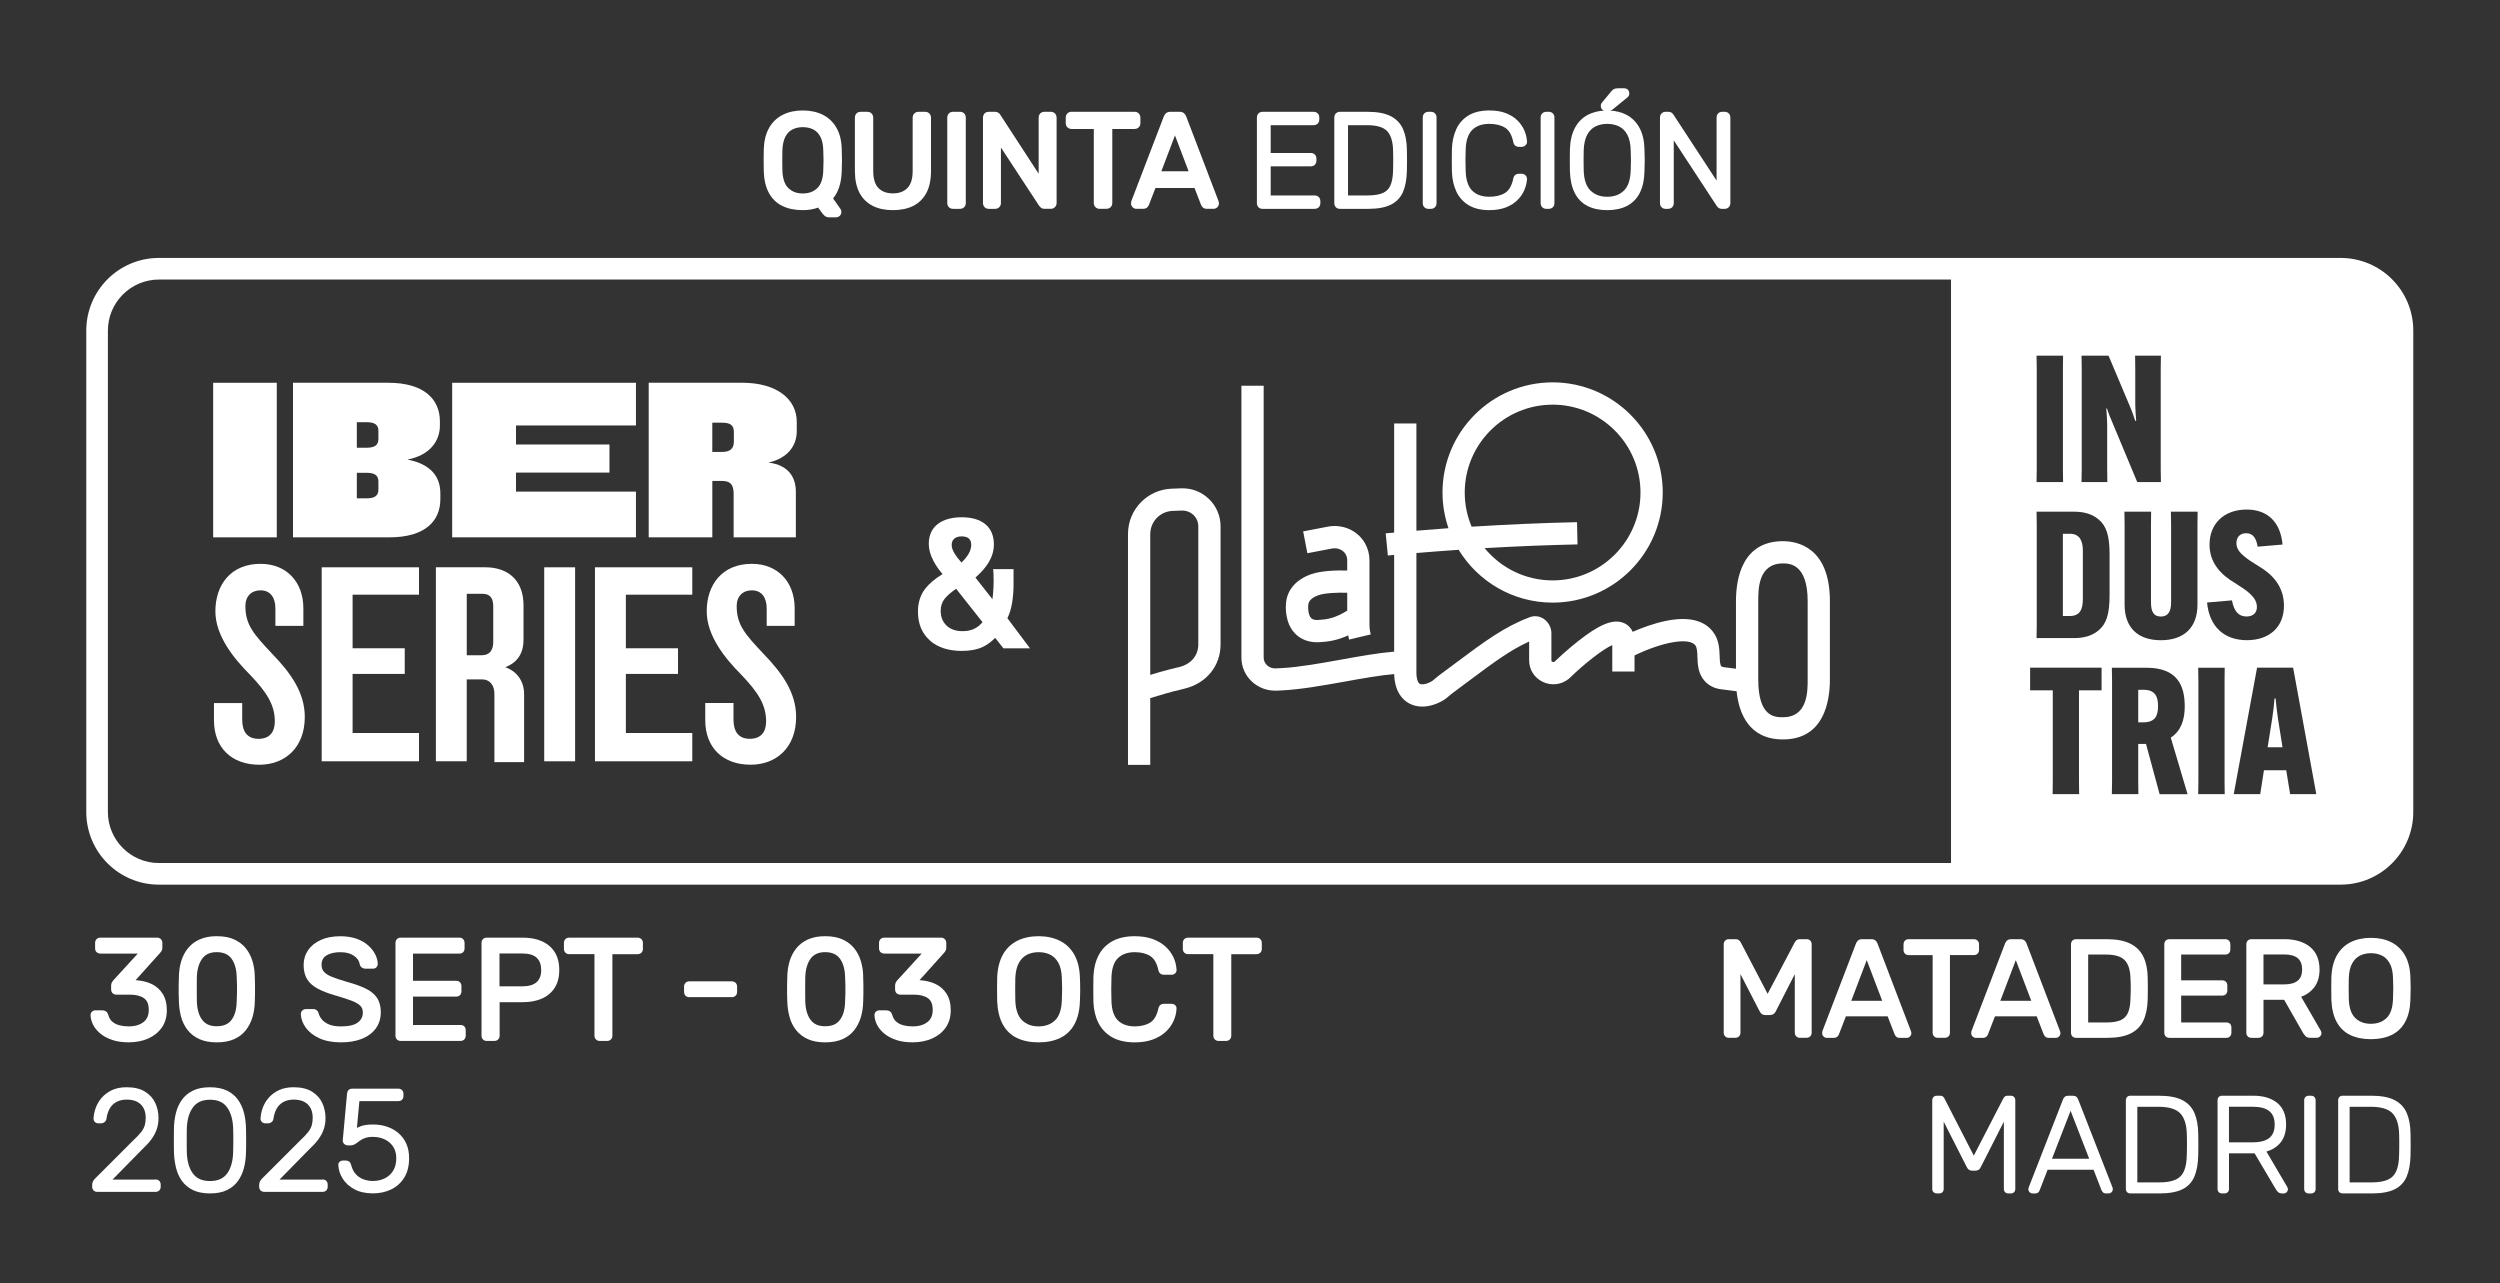 <svg xmlns="http://www.w3.org/2000/svg" width="1128" height="579" viewBox="0 0 1128 579" fill="none"><rect x="0" y="0" width="1128" height="579" fill="#333333" stroke="none"/><path d="M1026.75 315.14H1026.27C1026.11 317.37 1025.7 321.2 1025.23 324.08L1023.16 337.16H1029.87L1027.8 324.08C1027.39 321.21 1026.92 317.39 1026.76 315.14H1026.75Z" fill="white"></path><path d="M933.96 240.85H930.77V277.94H933.96C938.67 277.94 939.78 274.59 939.78 270.36V248.42C939.78 244.67 938.74 240.84 933.96 240.84V240.85Z" fill="white"></path><path d="M967.25 311.24H964.77V325.92H967.09C972.6 325.92 973.71 322.65 973.71 318.66V318.5C973.71 314.52 972.51 311.24 967.25 311.24Z" fill="white"></path><path d="M124.88 172.71H96.18V242.45H124.88V172.71Z" fill="white"></path><path d="M198.689 225.26V222.64C198.689 215.22 194.609 209.45 183.829 207.36C194.189 205.37 198.479 198.76 198.479 192.07V190.08C198.479 180.24 191.469 172.7 175.129 172.7H132.199V242.44H175.759C191.999 242.44 198.689 234.9 198.689 225.26ZM170.739 220.87C170.739 223.7 169.069 224.85 165.389 224.85H160.999V213.33H165.389C169.069 213.33 170.739 214.47 170.739 217.31V220.87ZM170.739 198.04C170.739 200.87 169.069 202.02 165.389 202.02H160.999V190.5H165.389C169.069 190.5 170.739 191.66 170.739 194.38V198.04Z" fill="white"></path><path d="M286.94 221.82H232.82V213.23H274.99V200.56H232.82V191.97H286.94V172.71H204.02V242.44H286.94V221.82Z" fill="white"></path><path d="M97.179 275.81C97.179 286.98 105.609 297.23 112.829 304.46C120.189 312.22 123.999 317.86 123.999 325.48C123.999 330.35 121.629 333.36 116.639 333.36C111.649 333.36 109.279 330.21 109.279 324.69V317.21H96.539V324.95C96.539 337.31 104.419 345.05 117.039 345.05C128.449 345.05 137.519 337.43 137.519 323.51C137.519 312.48 131.219 303.67 122.679 294.86C114.539 286.19 110.719 281.98 110.719 273.46C110.719 268.99 113.489 266.36 117.559 266.36C122.009 266.36 124.259 269.65 124.259 274.5V282.38H136.879V274.5C136.879 262.54 129.259 254.4 117.559 254.4C104.019 254.4 97.179 263.99 97.179 275.8V275.81Z" fill="white"></path><path d="M145.148 343.49H189.058V330.73H159.088V304.07H182.618V292.5H159.088V268.32H189.058V255.97H145.148V343.49Z" fill="white"></path><path d="M268.449 343.49H312.359V330.73H282.389V304.07H305.919V292.5H282.389V268.32H312.359V255.97H268.449V343.49Z" fill="white"></path><path d="M259.491 255.97H245.551V343.49H259.491V255.97Z" fill="white"></path><path d="M332.391 273.46C332.391 268.99 335.161 266.36 339.231 266.36C343.701 266.36 345.931 269.65 345.931 274.5V282.38H358.551V274.5C358.551 262.54 350.931 254.4 339.231 254.4C325.691 254.4 318.871 263.99 318.871 275.8C318.871 286.97 327.271 297.22 334.501 304.45C341.861 312.21 345.671 317.85 345.671 325.47C345.671 330.34 343.301 333.35 338.311 333.35C333.321 333.35 330.951 330.2 330.951 324.68V317.2H318.211V324.94C318.211 337.3 326.091 345.04 338.711 345.04C350.141 345.04 359.211 337.42 359.211 323.5C359.211 312.47 352.891 303.66 344.351 294.85C336.211 286.18 332.391 281.97 332.391 273.45V273.46Z" fill="white"></path><path d="M321.389 216.99H325.779C330.069 216.99 331.019 219.29 331.019 222.95V242.43H359.089V221.9C359.089 215.52 355.939 209.85 346.729 208.71C355.209 206.82 359.499 201.27 359.499 194.58V190.39C359.499 180.02 350.489 172.69 334.779 172.69H292.699V242.43H321.399V216.98L321.389 216.99ZM321.389 190.72H325.779C329.539 190.72 331.119 191.86 331.119 194.91V199.3C331.119 202.33 329.549 203.91 325.779 203.91H321.389V190.72Z" fill="white"></path><path d="M227.952 301.04C233.592 298.93 236.212 294.6 236.212 288.68V273.17C236.212 261.35 228.732 255.96 219.002 255.96H196.672V343.48H210.592V306.55H217.432C221.242 306.55 223.072 309.44 223.072 312.99V343.86H236.472V313.13C236.472 307.73 233.582 303 227.942 301.03L227.952 301.04ZM222.562 289.49C222.562 293.68 220.712 295.65 217.302 295.65H210.602V267.93H217.822C221.112 267.93 222.552 269.92 222.552 273.59V289.5L222.562 289.49Z" fill="white"></path><path d="M419.6 289.05C423.15 292.13 427.98 293.69 433.97 293.69C437.71 293.69 440.87 293.1 443.37 291.93C445.36 291 447.26 289.61 449.02 287.79L452.75 292.54H464.74L454.54 278.92C455.53 276.9 456.24 274.62 456.64 272.14C457.09 269.36 457.31 266.6 457.31 263.93V256.8H448.11L448.26 258.56L448.33 262.24C448.33 264.09 448.23 266.12 448.03 268.28C447.96 269.01 447.88 269.7 447.78 270.35L440.11 260.61C442.84 258.18 444.87 255.84 446.15 253.65C447.67 251.07 448.44 248.37 448.44 245.64C448.44 241.68 447.12 238.59 444.52 236.47C442.02 234.43 438.47 233.39 433.98 233.39C429.49 233.39 425.77 234.4 423.17 236.4C420.44 238.5 419.06 241.53 419.06 245.41C419.06 247.86 419.79 250.48 421.24 253.2C422.32 255.24 423.68 257.19 425.29 259.02C421.87 261.11 419.24 263.32 417.46 265.62C415.28 268.42 414.18 271.91 414.18 275.98C414.18 281.49 416.01 285.88 419.63 289.02L419.6 289.05ZM430.51 243.09C431.3 242.37 432.41 242.02 433.89 242.02C435.37 242.02 436.5 242.36 437.2 243.03C437.89 243.68 438.22 244.6 438.22 245.82C438.22 248.36 436.74 251.04 433.82 253.81C432.54 252.42 431.5 251.07 430.73 249.8C429.84 248.33 429.4 247.05 429.4 245.98C429.4 244.72 429.76 243.77 430.51 243.1V243.09ZM426.22 270.18C427.34 268.76 429.08 267.24 431.4 265.66L443.31 280.71C441.09 283.45 438.17 284.78 434.43 284.78C431.22 284.78 428.8 283.94 427.04 282.22C425.29 280.51 424.44 278.33 424.44 275.55C424.44 273.46 425.03 271.7 426.23 270.17L426.22 270.18Z" fill="white"></path><path d="M594.38 289.78C594.75 289.78 595.13 289.77 595.52 289.74C599.06 289.53 603.13 289.06 608.3 286.68C608.42 287.26 608.55 287.88 608.7 288.58L618.47 286.25C617.93 283.94 617.9 283.1 617.9 280.25V252.74C617.9 250.06 617.19 247.4 615.86 245.08C612.56 239.33 605.81 236.33 599.06 237.64L587.98 239.76L589.88 249.62L600.96 247.5C603.45 247.01 606 248.08 607.15 250.07C607.62 250.9 607.86 251.8 607.86 252.75V257.42C603.13 257.3 596.16 257.47 591.56 259.09C584.66 261.52 580.54 266.39 580.24 272.48C580.1 273.95 579.72 281 584.25 285.75C586.03 287.64 589.2 289.8 594.38 289.8V289.78ZM590.25 273.38L590.28 273.02C590.37 270.64 592.84 269.27 594.91 268.55C597.77 267.54 603.32 267.32 607.87 267.44V275.52C602.3 278.98 598.68 279.5 594.95 279.72C592.53 279.88 591.81 279.1 591.56 278.85C590.31 277.53 590.14 274.57 590.25 273.38Z" fill="white"></path><path d="M518.989 314.98L526.109 312.87C528.439 312.19 530.779 311.62 533.259 311.02L534.459 310.72C544.329 308.32 550.719 300.47 550.719 290.74V237.48C550.719 232.78 548.849 228.38 545.459 225.13C542.069 221.86 537.629 220.17 532.909 220.34L528.719 220.49C517.629 220.89 508.949 229.9 508.949 240.99V345.11H518.989V314.97V314.98ZM518.999 241C518.999 235.33 523.429 230.73 529.089 230.52L533.279 230.36H533.559C535.409 230.36 537.149 231.07 538.499 232.36C539.909 233.72 540.679 235.54 540.679 237.49V290.73C540.679 295.76 537.399 299.67 532.099 300.97L530.909 301.25C528.419 301.86 525.829 302.48 523.269 303.24L518.989 304.51V240.99L518.999 241Z" fill="white"></path><path d="M575.299 311.63C575.549 311.63 575.779 311.63 576.019 311.62L578.859 311.48C587.089 311.05 597.079 309.27 606.739 307.54C614.509 306.14 622.449 304.72 629.049 304.12C629.299 312.11 632.799 315.73 635.739 317.34C637.539 318.32 639.569 318.81 641.739 318.81C644.889 318.81 648.299 317.78 651.569 315.76C651.959 315.53 652.319 315.26 652.709 314.93L654.839 313.17C654.959 313.08 655.059 312.99 655.179 312.89C657.819 310.93 660.269 309.09 662.569 307.37C673.969 298.87 681.409 293.31 689.949 289.46V297.99C689.949 302.14 692.309 305.85 696.099 307.66C699.989 309.52 704.489 308.99 707.819 306.29L708.169 305.98C715.229 299.1 723.339 292.9 727.459 291.05V302.99H737.499V295.73C750.199 289.6 761.989 287.54 764.869 291.09C765.739 292.16 765.799 294.13 765.879 296.41C765.999 299.77 766.129 303.94 769.199 307.33C770.979 309.31 773.529 310.6 776.359 310.97L783.549 311.89C784.579 321.71 788.999 333.63 804.459 333.63C822.899 333.63 825.649 316.66 825.649 306.54V271.27C825.649 246.82 810.829 244.18 804.459 244.18C786.019 244.18 783.269 261.15 783.269 271.27V301.73L777.659 301.01C777.129 300.95 776.779 300.75 776.649 300.6C776.039 299.93 775.979 297.98 775.909 296.08C775.789 292.68 775.649 288.46 772.669 284.77C768.519 279.64 761.349 278.11 751.359 280.21C746.019 281.33 740.719 283.32 736.669 285.08C735.749 283.05 734.159 281.58 732.089 280.88C727.459 279.34 721.469 281.85 712.059 289.27C706.899 293.33 702.469 297.53 701.399 298.56C701.009 298.81 700.619 298.69 700.429 298.6C699.989 298.39 699.989 298.11 699.989 297.99V285.7C699.989 283.19 698.699 280.74 696.629 279.3C694.699 277.97 692.379 277.67 690.259 278.47C678.639 282.84 669.849 289.4 656.559 299.33C654.219 301.09 651.709 302.96 648.999 304.96C648.699 305.18 648.469 305.39 648.329 305.53L646.299 307.21C643.789 308.76 641.519 309.05 640.589 308.54C639.879 308.15 639.119 306.61 639.079 303.54V249.52C645.429 248.99 651.769 248.51 658.139 248.07C666.879 262.35 682.619 271.9 700.539 271.9C727.939 271.9 750.229 249.61 750.229 222.21C750.229 194.81 727.939 172.52 700.539 172.52C673.139 172.52 650.859 194.81 650.859 222.21C650.859 227.84 651.819 233.26 653.549 238.33C648.719 238.67 643.899 239.04 639.079 239.45V191.08H629.039V240.32C627.769 240.44 626.489 240.53 625.229 240.64L626.199 250.64C627.139 250.54 628.099 250.47 629.039 250.38V294.02C621.909 294.6 613.649 296.07 604.979 297.64C595.619 299.32 585.969 301.05 578.379 301.44L575.549 301.58C574.079 301.64 572.709 301.14 571.669 300.15C570.699 299.23 570.169 298 570.169 296.71V174.05H560.129V296.71C560.129 300.78 561.769 304.58 564.739 307.42C567.559 310.11 571.369 311.62 575.299 311.62V311.63ZM793.319 271.28C793.319 265.74 793.319 254.22 804.469 254.22C807.219 254.22 815.619 254.22 815.619 271.28V306.55C815.619 312.09 815.619 323.61 804.469 323.61C800.849 323.61 793.319 323.61 793.319 306.55V271.28ZM700.539 182.58C722.409 182.58 740.189 200.36 740.189 222.23C740.189 244.1 722.409 261.88 700.539 261.88C688.189 261.88 677.139 256.19 669.859 247.32C683.839 246.51 697.849 245.94 711.769 245.64L711.549 235.6C695.759 235.95 679.859 236.66 663.999 237.64C661.999 232.9 660.889 227.69 660.889 222.24C660.889 200.37 678.669 182.59 700.539 182.59V182.58Z" fill="white"></path><path d="M1056.09 116.38H71.71C53.6 116.38 38.93 131.06 38.93 149.16V366.37C38.93 384.48 53.61 399.15 71.71 399.15H1056.09C1074.2 399.15 1088.87 384.47 1088.87 366.37V149.16C1088.87 131.05 1074.19 116.38 1056.09 116.38ZM1012.02 265.41L1006.11 261.58C999.89 257.28 996.94 252 996.94 245.7C996.94 236.37 1003.4 229.91 1013.69 229.91C1023.11 229.91 1028.93 235.49 1029.89 245.7L1018.65 246.66C1018.01 242.83 1016.58 240.59 1013.46 240.59C1010.66 240.59 1009.07 242.43 1009.07 245.05C1009.07 248.17 1011.3 250.24 1015.05 252.87L1021.03 256.7C1027.33 260.93 1030.52 266.51 1030.52 273.29C1030.52 282.94 1023.97 288.85 1013.77 288.85C1003.57 288.85 996.86 282.78 995.82 271.85L1007.06 270.89C1008.02 276 1010.18 278.16 1013.61 278.16C1016.64 278.16 1018.32 276.48 1018.32 273.86C1018.32 270.99 1016.48 268.44 1012.02 265.4V265.41ZM939.17 160.47H951.38H951.37L960.79 182.81C962.07 185.77 962.79 187.91 963.43 189.91H963.84C963.68 187.84 963.43 184.72 963.43 182.49V166.29L963.36 160.47H975.01L974.92 166.29V211.69L975.01 217.51H964.32L953.47 191.5C952.19 188.63 951.31 186.31 950.67 184.31H950.35C950.51 186.38 950.76 189.5 950.76 191.73V211.68L950.83 217.5H939.18L939.27 211.68V166.28L939.18 160.46L939.17 160.47ZM918.89 160.47H930.86L930.79 166.29V211.69L930.86 217.51H918.89L918.98 211.69V166.29L918.89 160.47ZM880.3 389.4H71.71C59.01 389.4 48.68 379.07 48.68 366.37V149.16C48.68 136.46 59.01 126.13 71.71 126.13H880.3V389.4ZM948.24 311.48H938.04V352.49L938.11 358.31H926.14L926.21 352.49V311.48H915.99V301.26H948.23V311.48H948.24ZM951.84 268.76C951.84 277.06 950.41 281.53 946.81 284.48C943.94 286.87 940.26 287.91 935.8 287.91H918.89L918.98 282.09V236.69L918.89 230.87H935.8C940.26 230.87 943.94 231.91 946.81 234.3C950.4 237.24 951.84 241.7 951.84 250.01V268.76ZM974.42 358.32L968.28 335.66H964.77V352.5L964.84 358.32H952.87L952.96 352.5V307.1L952.87 301.28H968.43C982.31 301.28 985.75 309.18 985.75 318.67V318.83C985.75 324.74 984.07 329.84 979.45 332.8L987.03 358.33H974.42V358.32ZM991.5 236.68V272.83C991.5 283.2 985.36 288.87 974.98 288.87C964.6 288.87 958.62 283.2 958.62 272.83V236.68L958.53 230.86H970.59L970.52 236.68V271.72C970.52 275.86 971.64 278.18 974.98 278.18C978.32 278.18 979.6 275.86 979.6 271.72V236.68L979.51 230.86H991.57L991.5 236.68ZM1003.79 358.31H991.82L991.91 352.49V307.09L991.82 301.27H1003.79L1003.72 307.09V352.49L1003.79 358.31ZM1033.3 358.31L1031.55 347.54H1021.49L1019.81 358.31H1007.86L1018.39 301.26H1034.66L1045.11 358.31H1033.3Z" fill="white"></path><path d="M346.919 87.06C348.359 89.7 350.419 91.69 353.049 92.95C355.609 94.19 358.689 94.81 362.199 94.81C364.759 94.81 367.079 94.43 369.139 93.67L371.029 96.25C371.239 96.5 371.509 96.81 371.849 97.16C372.399 97.74 373.139 98.05 373.999 98.05H377.179C377.869 98.05 378.479 97.8 378.949 97.33C379.439 96.84 379.669 96.22 379.609 95.55C379.609 95.22 379.559 94.95 379.459 94.71C379.379 94.51 379.279 94.34 379.169 94.2L375.889 89.52C378.289 86.65 379.599 82.57 379.789 77.39C379.869 75.64 379.909 73.95 379.909 72.35C379.909 70.75 379.869 69.06 379.789 67.34C379.709 63.53 378.919 60.29 377.439 57.7C375.949 55.07 373.849 53.08 371.219 51.77C368.639 50.49 365.599 49.84 362.199 49.84C358.799 49.84 355.819 50.49 353.239 51.77C350.609 53.08 348.509 55.07 347.019 57.7C345.549 60.28 344.739 63.52 344.619 67.34C344.579 69.08 344.559 70.75 344.559 72.35C344.559 73.95 344.579 75.62 344.619 77.37C344.739 81.21 345.519 84.46 346.919 87.04V87.06ZM353.019 67.67C353.129 65.16 353.599 63.12 354.409 61.6C355.199 60.13 356.229 59.08 357.559 58.41C358.929 57.72 360.499 57.37 362.209 57.37C363.919 57.37 365.599 57.72 366.949 58.41C368.269 59.09 369.299 60.13 370.109 61.61C370.929 63.12 371.389 65.15 371.459 67.67C371.539 69.38 371.579 70.94 371.579 72.3C371.579 73.66 371.539 75.25 371.459 77C371.319 80.69 370.399 83.36 368.729 84.92C367.029 86.52 364.899 87.29 362.209 87.29C359.519 87.29 357.449 86.51 355.749 84.91C354.079 83.34 353.159 80.68 353.019 77.01C352.979 75.25 352.959 73.68 352.959 72.29C352.959 70.9 352.979 69.35 353.019 67.66V67.67Z" fill="white"></path><path d="M393.82 92.92C396.36 94.18 399.42 94.82 402.9 94.82C406.38 94.82 409.49 94.18 412.01 92.92C414.6 91.63 416.61 89.63 418.01 86.99C419.38 84.4 420.07 81.06 420.07 77.06V53.12C420.07 52.16 419.66 51.55 419.32 51.2C418.83 50.71 418.19 50.45 417.47 50.45H414.4C413.68 50.45 413.03 50.71 412.54 51.2C412.2 51.54 411.79 52.15 411.79 53.12V77.18C411.79 80.67 410.99 83.26 409.41 84.85C407.81 86.47 405.68 87.25 402.9 87.25C400.12 87.25 397.94 86.47 396.36 84.85C394.8 83.25 394 80.67 394 77.17V53.11C394 52.15 393.59 51.54 393.25 51.19C392.91 50.85 392.3 50.44 391.34 50.44H388.33C387.34 50.44 386.74 50.87 386.41 51.23C386.1 51.57 385.73 52.17 385.73 53.11V77.05C385.73 81.05 386.42 84.39 387.79 86.98C389.19 89.62 391.22 91.62 393.82 92.91V92.92Z" fill="white"></path><path d="M430.02 94.23H433.15C434.14 94.23 434.74 93.8 435.07 93.44C435.52 92.95 435.76 92.32 435.76 91.62V53.05C435.76 52.35 435.52 51.72 435.07 51.23C434.74 50.87 434.14 50.44 433.15 50.44H430.02C429.03 50.44 428.43 50.87 428.1 51.23C427.65 51.72 427.41 52.35 427.41 53.05V91.62C427.41 92.33 427.65 92.95 428.1 93.44C428.43 93.8 429.03 94.23 430.02 94.23Z" fill="white"></path><path d="M446.12 94.23H448.95C449.91 94.23 450.52 93.82 450.87 93.48C451.36 92.99 451.62 92.35 451.62 91.62V66.56L468.84 92.84C468.89 92.91 468.94 92.98 469.01 93.04C469.08 93.11 469.22 93.25 469.41 93.46C469.73 93.81 470.31 94.22 471.31 94.22H474.14C474.88 94.22 475.53 93.94 476.03 93.41C476.5 92.9 476.74 92.26 476.74 91.56V53.11C476.74 52.15 476.33 51.54 475.99 51.19C475.5 50.7 474.84 50.44 474.08 50.44H471.25C470.26 50.44 469.66 50.87 469.33 51.23C469.02 51.57 468.64 52.17 468.64 53.11V78.38L451.42 51.92C451.29 51.65 451.08 51.4 450.75 51.09C450.28 50.66 449.64 50.44 448.84 50.44H446.13C445.14 50.44 444.54 50.87 444.21 51.23C443.9 51.57 443.52 52.17 443.52 53.11V91.62C443.52 92.33 443.76 92.95 444.21 93.44C444.54 93.8 445.14 94.23 446.13 94.23H446.12Z" fill="white"></path><path d="M483.449 58.19H493.519V91.61C493.519 92.34 493.779 92.98 494.269 93.47C494.759 93.96 495.399 94.22 496.129 94.22H499.199C500.159 94.22 500.769 93.81 501.119 93.47C501.609 92.98 501.869 92.34 501.869 91.61V58.19H511.879C512.849 58.19 513.459 57.78 513.799 57.44C514.289 56.95 514.549 56.31 514.549 55.58V53.1C514.549 52.14 514.139 51.53 513.799 51.18C513.459 50.84 512.849 50.43 511.889 50.43H483.469C482.749 50.43 482.109 50.69 481.609 51.18C481.269 51.52 480.859 52.13 480.859 53.1V55.58C480.859 56.31 481.119 56.95 481.609 57.43C482.099 57.92 482.739 58.18 483.469 58.18L483.449 58.19Z" fill="white"></path><path d="M510.4 90.94C510.35 91.24 510.32 91.53 510.32 91.79C510.32 92.44 510.57 93.03 511.04 93.5C511.51 93.97 512.1 94.22 512.75 94.22H515.76C516.57 94.22 517.23 93.98 517.71 93.5C518.09 93.12 518.32 92.74 518.43 92.34L521.34 84.84H538.97L541.91 92.43C542.05 92.77 542.27 93.1 542.59 93.46C542.91 93.81 543.5 94.22 544.54 94.22H547.55C548.2 94.22 548.79 93.97 549.26 93.5C549.73 93.03 549.98 92.44 549.98 91.79C549.98 91.46 549.92 91.11 549.78 90.69L535.21 52.52C534.98 51.94 534.64 51.46 534.22 51.09C533.71 50.65 533.02 50.43 532.17 50.43H528.16C527.31 50.43 526.62 50.65 526.11 51.08C525.68 51.45 525.34 51.93 525.11 52.53L510.49 90.68C510.46 90.76 510.44 90.84 510.42 90.92L510.4 90.94ZM530.15 61.11L536.3 77.28H524L530.15 61.11Z" fill="white"></path><path d="M569.669 94.23H593.139C594.099 94.23 594.699 93.84 595.029 93.51C595.499 93.04 595.749 92.41 595.749 91.68V90.8C595.749 89.84 595.359 89.24 595.029 88.91C594.699 88.58 594.109 88.19 593.139 88.19H573.339V75.06H591.369C592.329 75.06 592.929 74.67 593.259 74.34C593.729 73.87 593.979 73.24 593.979 72.51V71.63C593.979 70.67 593.589 70.07 593.259 69.74C592.929 69.41 592.339 69.02 591.369 69.02H573.339V56.48H592.669C593.639 56.48 594.229 56.09 594.549 55.76C595.019 55.29 595.269 54.66 595.269 53.93V53.05C595.269 52.08 594.879 51.49 594.549 51.17C594.219 50.84 593.629 50.45 592.659 50.45H569.659C568.929 50.45 568.299 50.7 567.829 51.17C567.499 51.5 567.109 52.09 567.109 53.06V91.69C567.109 92.41 567.359 93.05 567.829 93.52C568.299 93.99 568.929 94.24 569.659 94.24L569.669 94.23Z" fill="white"></path><path d="M604.579 94.23H617.439C621.669 94.23 625.069 93.6 627.549 92.36C630.129 91.07 631.999 89.08 633.099 86.44C634.139 83.95 634.709 80.78 634.789 77.02C634.829 75.24 634.849 73.67 634.849 72.31C634.849 70.95 634.829 69.37 634.789 67.61C634.749 64.04 634.189 60.96 633.129 58.44C632.019 55.8 630.129 53.77 627.509 52.42C624.979 51.11 621.489 50.45 617.149 50.45H604.589C603.859 50.45 603.229 50.7 602.759 51.17C602.429 51.5 602.039 52.09 602.039 53.06V91.69C602.039 92.41 602.289 93.05 602.759 93.52C603.229 93.99 603.859 94.24 604.589 94.24L604.579 94.23ZM608.239 56.48H616.839C621.179 56.48 624.219 57.39 625.889 59.18C627.589 61 628.489 63.95 628.559 67.95C628.599 69.11 628.619 70.12 628.619 70.98V73.6C628.619 74.47 628.599 75.49 628.559 76.68C628.519 79.57 628.129 81.89 627.389 83.6C626.699 85.19 625.619 86.31 624.059 87.03C622.409 87.79 620.069 88.18 617.119 88.18H608.229V56.48H608.239Z" fill="white"></path><path d="M644.499 94.23H645.619C646.339 94.23 646.979 93.98 647.449 93.51C647.919 93.04 648.169 92.41 648.169 91.68V52.99C648.169 52.26 647.919 51.63 647.449 51.16C646.979 50.69 646.349 50.44 645.619 50.44H644.499C643.769 50.44 643.139 50.69 642.669 51.16C642.199 51.63 641.949 52.26 641.949 52.99V91.68C641.949 92.4 642.199 93.04 642.669 93.51C643.139 93.98 643.769 94.23 644.499 94.23Z" fill="white"></path><path d="M657.041 86.3C658.241 88.92 660.101 91.01 662.561 92.53C665.011 94.04 668.181 94.81 671.971 94.81C674.911 94.81 677.461 94.38 679.571 93.54C681.691 92.69 683.451 91.55 684.811 90.15C686.151 88.77 687.171 87.25 687.841 85.63C688.501 84.03 688.881 82.44 688.961 80.96C689.041 80.19 688.781 79.5 688.201 79.01C687.721 78.6 687.131 78.39 686.481 78.39H685.301C684.711 78.39 684.181 78.56 683.721 78.91C683.221 79.29 682.901 79.88 682.781 80.62C682.111 83.76 680.881 85.91 679.121 87.02C677.271 88.19 674.861 88.77 671.971 88.77C668.701 88.77 666.191 87.89 664.321 86.08C662.471 84.3 661.451 81.32 661.311 77.24C661.191 73.91 661.191 70.6 661.311 67.42C661.451 63.34 662.471 60.36 664.321 58.58C666.201 56.77 668.701 55.89 671.971 55.89C674.861 55.89 677.271 56.48 679.121 57.64C680.881 58.74 682.111 60.9 682.771 63.98C682.901 64.78 683.221 65.37 683.731 65.75C684.191 66.09 684.721 66.26 685.311 66.26H686.491C687.141 66.26 687.731 66.05 688.211 65.64C688.791 65.15 689.061 64.46 688.981 63.76C688.891 62.21 688.521 60.61 687.861 59.02C687.191 57.4 686.171 55.88 684.831 54.5C683.471 53.1 681.711 51.96 679.591 51.11C677.491 50.27 674.931 49.84 671.991 49.84C668.201 49.84 665.031 50.6 662.581 52.09C660.111 53.59 658.251 55.69 657.051 58.33C655.891 60.89 655.231 63.81 655.111 67.05C655.071 68.75 655.051 70.53 655.051 72.39C655.051 74.25 655.071 75.99 655.111 77.63C655.231 80.85 655.891 83.77 657.051 86.3H657.041Z" fill="white"></path><path d="M697.691 94.23H698.811C699.531 94.23 700.171 93.98 700.641 93.51C701.111 93.04 701.361 92.41 701.361 91.68V52.99C701.361 52.26 701.111 51.63 700.641 51.16C700.171 50.69 699.541 50.44 698.811 50.44H697.691C696.961 50.44 696.331 50.69 695.861 51.16C695.391 51.63 695.141 52.26 695.141 52.99V91.68C695.141 92.4 695.391 93.04 695.861 93.51C696.331 93.98 696.961 94.23 697.691 94.23Z" fill="white"></path><path d="M710.489 87.02C711.819 89.67 713.779 91.66 716.289 92.94C718.739 94.18 721.719 94.82 725.169 94.82C728.619 94.82 731.599 94.19 734.049 92.94C736.559 91.66 738.519 89.68 739.869 87.03C741.189 84.45 741.899 81.19 741.979 77.34C742.059 75.55 742.099 73.86 742.099 72.33C742.099 70.8 742.059 69.12 741.979 67.35C741.899 63.51 741.139 60.25 739.729 57.67C738.299 55.04 736.289 53.05 733.779 51.76C731.659 50.67 729.219 50.05 726.509 49.89C726.539 49.89 726.559 49.88 726.589 49.87C727.049 49.76 727.509 49.51 727.959 49.12L734.389 43.87C734.389 43.87 734.449 43.81 734.479 43.79C734.909 43.36 735.139 42.81 735.139 42.2C735.139 40.76 734.209 39.83 732.769 39.83H730.059C729.239 39.83 728.619 39.96 728.139 40.23C727.719 40.47 727.319 40.84 726.919 41.34L722.879 46.2C722.479 46.63 722.269 47.18 722.269 47.8C722.269 48.85 722.839 49.63 723.739 49.89C721.059 50.05 718.649 50.68 716.549 51.75C714.029 53.04 712.039 55.03 710.619 57.67C709.239 60.25 708.469 63.5 708.349 67.34C708.309 69.12 708.289 70.78 708.289 72.32C708.289 73.86 708.309 75.52 708.349 77.31C708.469 81.17 709.189 84.43 710.489 87V87.02ZM714.569 67.72C714.679 64.86 715.219 62.53 716.159 60.78C717.089 59.07 718.279 57.86 719.809 57.08C721.379 56.29 723.179 55.89 725.169 55.89C727.159 55.89 729.029 56.29 730.589 57.08C732.119 57.85 733.319 59.06 734.239 60.78C735.179 62.52 735.699 64.86 735.769 67.73C735.849 69.49 735.889 71.04 735.889 72.33C735.889 73.62 735.849 75.18 735.769 76.95C735.619 81.19 734.579 84.25 732.659 86.05C730.699 87.89 728.249 88.78 725.169 88.78C722.089 88.78 719.689 87.89 717.709 86.05C715.769 84.25 714.709 81.19 714.569 76.97C714.529 75.21 714.509 73.67 714.509 72.34C714.509 71.01 714.529 69.47 714.569 67.73V67.72Z" fill="white"></path><path d="M751.531 94.23H752.591C753.551 94.23 754.15 93.84 754.48 93.51C754.95 93.04 755.201 92.41 755.201 91.68V63.32L774.61 92.96C774.66 93.03 774.711 93.09 774.771 93.15C774.841 93.22 774.96 93.35 775.11 93.52C775.4 93.84 775.951 94.23 776.901 94.23H778.201C778.941 94.23 779.59 93.96 780.06 93.44C780.51 92.95 780.74 92.32 780.74 91.62V53.05C780.74 52.09 780.351 51.49 780.021 51.16C779.691 50.83 779.1 50.44 778.13 50.44H777.07C776.35 50.44 775.71 50.69 775.24 51.16C774.91 51.49 774.521 52.08 774.521 53.05V81.47L755.081 51.76C754.971 51.58 754.81 51.38 754.54 51.11C754.24 50.81 753.691 50.45 752.771 50.45H751.531C750.801 50.45 750.171 50.7 749.701 51.17C749.371 51.5 748.98 52.09 748.98 53.06V91.69C748.98 92.41 749.231 93.05 749.701 93.52C750.171 93.99 750.801 94.24 751.531 94.24V94.23Z" fill="white"></path><path d="M815.082 423.76H812.092C811.352 423.76 810.772 423.98 810.382 424.41C810.102 424.72 809.902 424.98 809.792 425.2L797.552 448.41L785.432 425.21C785.302 424.96 785.092 424.69 784.782 424.38C784.372 423.97 783.792 423.76 783.062 423.76H780.012C779.372 423.76 778.812 423.99 778.392 424.41C778.092 424.71 777.742 425.24 777.742 426.1V465.99C777.742 466.63 777.972 467.19 778.392 467.61C778.822 468.04 779.382 468.26 780.022 468.26H783.012C783.652 468.26 784.212 468.03 784.642 467.61C785.072 467.18 785.292 466.62 785.292 465.98V439.52L793.902 456.23C794.162 456.75 794.492 457.17 794.872 457.48C795.312 457.83 795.902 458 796.632 458H798.522C799.192 458 799.762 457.84 800.242 457.51C800.712 457.19 801.062 456.74 801.262 456.24L809.812 439.54V465.98C809.812 466.62 810.042 467.18 810.462 467.6C810.892 468.03 811.452 468.25 812.092 468.25H815.082C815.762 468.25 816.342 468.02 816.772 467.6C817.202 467.17 817.422 466.61 817.422 465.97V426.08C817.422 425.4 817.192 424.82 816.772 424.39C816.342 423.96 815.762 423.74 815.082 423.74V423.76Z" fill="white"></path><path d="M847.114 425.651C846.894 425.111 846.594 424.671 846.204 424.341C845.754 423.961 845.134 423.761 844.354 423.761H840.204C839.424 423.761 838.794 423.951 838.354 424.341C837.964 424.681 837.654 425.121 837.434 425.671L822.284 465.201C822.264 465.251 822.244 465.311 822.234 465.371C822.184 465.661 822.164 465.931 822.164 466.191C822.164 466.751 822.374 467.261 822.784 467.661C823.194 468.071 823.704 468.281 824.254 468.281H827.374C828.104 468.281 828.674 468.071 829.094 467.661C829.434 467.321 829.654 466.981 829.744 466.631L832.864 458.571H851.704L854.854 466.701C854.974 467.011 855.184 467.311 855.474 467.641C855.864 468.071 856.444 468.291 857.184 468.291H860.304C860.864 468.291 861.374 468.081 861.774 467.671C862.184 467.261 862.394 466.751 862.394 466.201C862.394 465.901 862.334 465.591 862.214 465.221L847.114 425.681V425.651ZM849.254 451.561H835.294L842.274 433.201L849.254 451.561Z" fill="white"></path><path d="M892.281 430.291C892.711 429.861 892.931 429.301 892.931 428.671V426.101C892.931 425.421 892.701 424.841 892.281 424.411C891.851 423.981 891.271 423.761 890.591 423.761H861.141C860.501 423.761 859.941 423.991 859.521 424.411C859.221 424.711 858.871 425.241 858.871 426.101V428.671C858.871 429.311 859.101 429.871 859.521 430.291C859.951 430.721 860.511 430.941 861.151 430.941H872.011V465.991C872.011 466.631 872.241 467.191 872.661 467.611C873.091 468.041 873.651 468.261 874.291 468.261H877.471C878.151 468.261 878.731 468.031 879.161 467.611C879.591 467.181 879.811 466.621 879.811 465.981V430.931H890.611C891.291 430.931 891.871 430.701 892.301 430.281L892.281 430.291Z" fill="white"></path><path d="M914.372 425.651C914.152 425.111 913.852 424.671 913.462 424.341C913.012 423.961 912.392 423.761 911.612 423.761H907.462C906.682 423.761 906.052 423.951 905.612 424.341C905.222 424.681 904.912 425.121 904.692 425.671L889.542 465.201C889.522 465.251 889.502 465.311 889.492 465.371C889.442 465.661 889.422 465.931 889.422 466.191C889.422 466.751 889.632 467.261 890.042 467.661C890.452 468.071 890.962 468.281 891.512 468.281H894.632C895.362 468.281 895.932 468.071 896.352 467.661C896.692 467.321 896.912 466.981 897.002 466.631L900.122 458.571H918.962L922.112 466.701C922.232 467.011 922.442 467.311 922.732 467.641C923.122 468.071 923.702 468.291 924.442 468.291H927.562C928.122 468.291 928.632 468.081 929.032 467.671C929.442 467.261 929.652 466.751 929.652 466.201C929.652 465.901 929.592 465.591 929.472 465.221L914.372 425.681V425.651ZM916.512 451.561H902.552L909.532 433.201L916.512 451.561Z" fill="white"></path><path d="M967.134 431.741C965.874 429.111 963.844 427.091 961.114 425.741C958.434 424.421 954.894 423.761 950.584 423.761H936.714C935.844 423.761 935.324 424.131 935.034 424.441C934.634 424.871 934.434 425.431 934.434 426.101V465.991C934.434 466.611 934.644 467.171 935.034 467.591C935.324 467.901 935.844 468.271 936.714 468.271H950.884C955.114 468.271 958.584 467.631 961.184 466.381C963.864 465.101 965.854 463.111 967.094 460.471C968.304 457.911 968.954 454.661 969.044 450.801C969.084 449.001 969.104 447.411 969.104 446.021C969.104 444.631 969.084 443.011 969.044 441.181C969.004 437.491 968.354 434.311 967.124 431.741H967.134ZM961.384 444.581V447.331C961.384 448.221 961.344 449.281 961.264 450.521C961.224 453.201 960.854 455.371 960.144 456.961C959.474 458.481 958.424 459.561 956.944 460.251C955.404 460.971 953.264 461.331 950.594 461.331H942.184V430.701H950.294C954.264 430.701 957.084 431.561 958.704 433.271C960.334 434.991 961.194 437.751 961.274 441.501C961.354 442.661 961.394 443.701 961.394 444.591L961.384 444.581Z" fill="white"></path><path d="M1004.53 461.331H984.141V449.211H1002.69C1003.56 449.211 1004.09 448.841 1004.37 448.531C1004.76 448.111 1004.97 447.551 1004.97 446.931V444.671C1004.97 444.001 1004.77 443.441 1004.37 443.011C1004.08 442.701 1003.56 442.331 1002.69 442.331H984.141V430.701H1004.04C1004.73 430.701 1005.28 430.491 1005.7 430.081C1006.11 429.671 1006.32 429.111 1006.32 428.421V426.101C1006.32 425.431 1006.12 424.871 1005.72 424.441C1005.43 424.131 1004.91 423.761 1004.04 423.761H978.811C977.941 423.761 977.421 424.131 977.131 424.441C976.731 424.871 976.531 425.431 976.531 426.101V465.991C976.531 466.611 976.741 467.171 977.131 467.591C977.421 467.901 977.941 468.271 978.811 468.271H1004.53C1005.4 468.271 1005.93 467.901 1006.21 467.591C1006.6 467.171 1006.81 466.611 1006.81 465.991V463.611C1006.81 462.921 1006.6 462.371 1006.19 461.951C1005.78 461.541 1005.22 461.331 1004.53 461.331Z" fill="white"></path><path d="M1038.27 449.751C1040.64 448.891 1042.58 447.521 1044.04 445.671C1045.73 443.551 1046.58 440.781 1046.58 437.461C1046.58 432.971 1045.11 429.511 1042.22 427.191C1039.38 424.911 1035.52 423.761 1030.74 423.761H1015.83C1014.96 423.761 1014.44 424.131 1014.15 424.441C1013.75 424.871 1013.55 425.431 1013.55 426.101V465.991C1013.55 466.611 1013.76 467.171 1014.15 467.591C1014.44 467.901 1014.96 468.271 1015.83 468.271H1018.95C1019.63 468.271 1020.21 468.041 1020.64 467.621C1021.07 467.191 1021.29 466.631 1021.29 465.991V451.101H1030.6L1039.24 466.231C1039.51 466.631 1039.82 467.031 1040.17 467.421C1040.67 467.981 1041.4 468.261 1042.35 468.261H1045.28C1045.82 468.261 1046.33 468.051 1046.76 467.661C1047.2 467.251 1047.44 466.731 1047.44 466.161C1047.44 465.821 1047.35 465.471 1047.14 465.051L1038.27 449.731V449.751ZM1038.72 437.401C1038.72 439.681 1038.08 441.331 1036.77 442.451C1035.43 443.591 1033.32 444.171 1030.49 444.171H1021.28V430.641H1030.49C1033.35 430.641 1035.47 431.221 1036.79 432.381C1038.09 433.521 1038.72 435.161 1038.72 437.411V437.401Z" fill="white"></path><path d="M1085.14 431.07C1083.63 428.42 1081.53 426.42 1078.87 425.1C1076.25 423.8 1073.19 423.15 1069.78 423.15C1066.37 423.15 1063.24 423.81 1060.62 425.1C1057.97 426.42 1055.87 428.43 1054.38 431.08C1052.91 433.69 1052.08 436.98 1051.92 440.87C1051.88 442.65 1051.86 444.39 1051.86 446.05C1051.86 447.71 1051.88 449.45 1051.92 451.25C1052.09 455.15 1052.88 458.45 1054.28 461.06C1055.71 463.72 1057.77 465.72 1060.41 466.99C1063 468.24 1066.15 468.88 1069.77 468.88C1073.39 468.88 1076.48 468.24 1079.07 466.99C1081.71 465.71 1083.78 463.72 1085.23 461.06C1086.65 458.45 1087.44 455.14 1087.57 451.24C1087.65 449.44 1087.69 447.69 1087.69 446.04C1087.69 444.39 1087.65 442.64 1087.57 440.85C1087.44 436.98 1086.62 433.69 1085.13 431.07H1085.14ZM1069.78 461.94C1066.89 461.94 1064.59 461.1 1062.74 459.37C1060.93 457.67 1059.93 454.81 1059.78 450.88C1059.74 449.06 1059.72 447.42 1059.72 445.98C1059.72 444.54 1059.74 442.93 1059.78 441.16C1059.9 438.5 1060.4 436.32 1061.29 434.7C1062.16 433.11 1063.32 431.94 1064.74 431.21C1066.2 430.46 1067.89 430.08 1069.78 430.08C1071.67 430.08 1073.36 430.46 1074.82 431.21C1076.24 431.94 1077.4 433.11 1078.27 434.7C1079.16 436.32 1079.64 438.49 1079.72 441.16C1079.8 442.94 1079.84 444.56 1079.84 445.98C1079.84 447.4 1079.8 449.04 1079.72 450.86C1079.57 454.8 1078.58 457.66 1076.78 459.36C1074.96 461.09 1072.66 461.93 1069.77 461.93L1069.78 461.94Z" fill="white"></path><path d="M907.252 494.401H905.782C905.182 494.401 904.722 494.581 904.412 494.921C904.202 495.161 904.052 495.341 903.922 495.551L890.572 521.421L877.302 495.581C877.222 495.371 877.062 495.161 876.802 494.891C876.472 494.561 876.012 494.391 875.422 494.391H873.892C873.312 494.391 872.822 494.571 872.442 494.931C872.042 495.301 871.832 495.811 871.832 496.451V536.471C871.832 537.061 872.042 537.561 872.442 537.931C872.832 538.291 873.322 538.471 873.892 538.471H874.992C875.582 538.471 876.062 538.281 876.432 537.911C876.802 537.541 876.992 537.051 876.992 536.471V506.091L887.422 526.621C887.672 527.121 887.992 527.511 888.362 527.781C888.762 528.061 889.272 528.211 889.902 528.211H891.242C891.862 528.211 892.382 528.071 892.792 527.791C893.212 527.511 893.522 527.101 893.712 526.621L904.142 506.091V536.471C904.142 537.061 904.332 537.541 904.702 537.911C905.072 538.281 905.552 538.471 906.142 538.471H907.242C907.872 538.471 908.372 538.281 908.742 537.911C909.112 537.541 909.302 537.061 909.302 536.471V496.451C909.302 495.821 909.112 495.321 908.742 494.951C908.372 494.581 907.872 494.391 907.242 494.391L907.252 494.401Z" fill="white"></path><path d="M937.673 496.03C937.463 495.52 937.183 495.11 936.823 494.84C936.443 494.55 935.923 494.4 935.293 494.4H933.213C932.583 494.4 932.063 494.55 931.683 494.84C931.323 495.12 931.043 495.52 930.833 496.04L915.363 535.72C915.263 536.03 915.203 536.33 915.203 536.6C915.203 537.1 915.393 537.55 915.763 537.92C916.133 538.29 916.583 538.48 917.083 538.48H918.303C918.883 538.48 919.363 538.3 919.713 537.95C920.023 537.64 920.213 537.35 920.253 537.14L923.883 527.78H944.613L948.263 537.19C948.373 537.41 948.543 537.65 948.793 537.92C949.123 538.28 949.593 538.47 950.193 538.47H951.413C951.913 538.47 952.363 538.28 952.733 537.91C953.093 537.54 953.293 537.09 953.293 536.59C953.293 536.32 953.243 536.02 953.123 535.68L937.663 496.03H937.673ZM942.643 522.81H925.863L934.253 501.2L942.643 522.81Z" fill="white"></path><path d="M990.171 502.281C989.081 499.681 987.221 497.691 984.641 496.361C982.111 495.051 978.601 494.391 974.201 494.391H961.191C960.601 494.391 960.121 494.581 959.751 494.951C959.381 495.321 959.191 495.831 959.191 496.451V536.471C959.191 537.061 959.381 537.541 959.751 537.911C960.121 538.281 960.601 538.471 961.191 538.471H974.511C978.791 538.471 982.221 537.841 984.701 536.601C987.241 535.331 989.071 533.381 990.141 530.801C991.181 528.291 991.761 525.091 991.841 521.281C991.881 519.441 991.901 517.821 991.901 516.411C991.901 515.001 991.881 513.381 991.841 511.551C991.801 507.941 991.241 504.821 990.171 502.291V502.281ZM986.751 515.031V517.751C986.751 518.661 986.731 519.721 986.691 520.951C986.651 524.031 986.231 526.521 985.431 528.371C984.651 530.171 983.421 531.441 981.661 532.251C979.861 533.081 977.351 533.501 974.211 533.501H964.361V499.381H973.911C978.591 499.381 981.901 500.391 983.761 502.381C985.631 504.391 986.621 507.581 986.701 511.881C986.741 513.091 986.761 514.151 986.761 515.041L986.751 515.031Z" fill="white"></path><path d="M1022.61 519.591C1025.23 518.821 1027.34 517.491 1028.89 515.631C1030.61 513.561 1031.49 510.791 1031.49 507.391C1031.49 503.051 1030.12 499.751 1027.43 497.591C1024.78 495.471 1021.2 494.391 1016.79 494.391H1002.56C1001.97 494.391 1001.49 494.581 1001.12 494.951C1000.75 495.321 1000.56 495.831 1000.56 496.451V536.471C1000.56 537.061 1000.75 537.541 1001.12 537.911C1001.49 538.281 1001.97 538.471 1002.56 538.471H1003.66C1004.29 538.471 1004.79 538.281 1005.16 537.911C1005.53 537.541 1005.72 537.051 1005.72 536.471V520.391H1017.28L1026.81 536.511C1027.08 536.961 1027.4 537.381 1027.75 537.751C1028.2 538.231 1028.86 538.481 1029.69 538.481H1030.42C1030.92 538.481 1031.37 538.291 1031.74 537.921C1032.11 537.551 1032.3 537.101 1032.3 536.601C1032.3 536.301 1032.22 535.971 1032.03 535.601L1022.63 519.601L1022.61 519.591ZM1026.33 507.391C1026.33 510.101 1025.56 512.071 1023.97 513.391C1022.37 514.731 1019.85 515.411 1016.48 515.411H1005.71V499.371H1016.48C1019.85 499.371 1022.37 500.051 1023.97 501.391C1025.56 502.721 1026.33 504.681 1026.33 507.391Z" fill="white"></path><path d="M1042.81 494.4H1041.65C1041.06 494.4 1040.58 494.59 1040.21 494.96C1039.84 495.33 1039.65 495.81 1039.65 496.4V536.48C1039.65 537.07 1039.84 537.55 1040.21 537.92C1040.58 538.29 1041.06 538.48 1041.65 538.48H1042.81C1043.4 538.48 1043.88 538.29 1044.25 537.92C1044.62 537.55 1044.81 537.06 1044.81 536.48V496.4C1044.81 495.82 1044.62 495.33 1044.25 494.96C1043.88 494.59 1043.4 494.4 1042.81 494.4Z" fill="white"></path><path d="M1085.96 502.281C1084.87 499.681 1083.01 497.691 1080.43 496.361C1077.9 495.051 1074.39 494.391 1069.99 494.391H1056.98C1056.39 494.391 1055.91 494.581 1055.54 494.951C1055.17 495.321 1054.98 495.831 1054.98 496.451V536.471C1054.98 537.061 1055.17 537.541 1055.54 537.911C1055.91 538.281 1056.39 538.471 1056.98 538.471H1070.3C1074.58 538.471 1078.01 537.841 1080.49 536.601C1083.03 535.331 1084.86 533.381 1085.93 530.801C1086.97 528.291 1087.55 525.091 1087.63 521.281C1087.67 519.441 1087.69 517.821 1087.69 516.411C1087.69 515.001 1087.67 513.381 1087.63 511.551C1087.59 507.941 1087.03 504.821 1085.96 502.291V502.281ZM1082.54 515.031V517.751C1082.54 518.661 1082.52 519.721 1082.48 520.951C1082.44 524.031 1082.02 526.521 1081.22 528.371C1080.44 530.171 1079.21 531.441 1077.45 532.251C1075.65 533.081 1073.14 533.501 1070 533.501H1060.15V499.381H1069.7C1074.38 499.381 1077.69 500.391 1079.55 502.381C1081.42 504.391 1082.41 507.581 1082.49 511.881C1082.53 513.091 1082.55 514.151 1082.55 515.041L1082.54 515.031Z" fill="white"></path><path d="M68.092 443.831C66.092 442.941 63.762 442.411 61.182 442.251L72.362 429.801C72.552 429.561 72.732 429.311 72.892 429.051C73.132 428.671 73.252 428.241 73.252 427.781V425.471C73.252 424.771 73.022 424.171 72.572 423.731C72.132 423.291 71.532 423.061 70.832 423.061H45.262C44.602 423.061 44.022 423.291 43.582 423.731C43.132 424.181 42.912 424.761 42.912 425.471V427.901C42.912 428.801 43.292 429.341 43.612 429.631C44.052 430.031 44.622 430.251 45.262 430.251H62.172L51.042 442.411C50.842 442.671 50.652 442.961 50.472 443.281C50.252 443.691 50.142 444.161 50.142 444.691V446.421C50.142 447.321 50.522 447.861 50.842 448.161C51.282 448.561 51.852 448.781 52.492 448.781H58.582C61.332 448.781 63.482 449.331 64.992 450.411C66.432 451.441 67.122 453.161 67.122 455.661C67.122 458.161 66.332 459.931 64.712 461.181C63.042 462.461 60.802 463.111 58.072 463.111C56.732 463.111 55.392 462.961 54.072 462.651C52.822 462.361 51.712 461.831 50.772 461.061C49.862 460.321 49.232 459.291 48.842 457.891C48.602 457.121 48.232 456.581 47.722 456.271C47.262 455.991 46.752 455.861 46.212 455.861H43.072C42.472 455.861 41.932 456.061 41.522 456.441C41.082 456.841 40.852 457.391 40.852 458.041C40.902 459.531 41.312 461.031 42.072 462.491C42.832 463.941 43.952 465.271 45.402 466.451C46.842 467.621 48.642 468.571 50.742 469.261C52.832 469.951 55.292 470.301 58.062 470.301C61.332 470.301 64.282 469.721 66.842 468.591C69.432 467.441 71.512 465.781 73.002 463.651C74.512 461.501 75.272 458.871 75.272 455.841C75.272 452.811 74.632 450.351 73.372 448.351C72.112 446.351 70.322 444.831 68.052 443.821L68.092 443.831Z" fill="white"></path><path d="M114.97 440.64C114.93 438.22 114.58 435.9 113.94 433.74C113.29 431.55 112.28 429.58 110.93 427.9C109.57 426.2 107.79 424.84 105.64 423.87C103.5 422.9 100.87 422.41 97.811 422.41C94.751 422.41 92.18 422.9 90.05 423.87C87.9 424.84 86.121 426.2 84.76 427.9C83.41 429.58 82.4 431.55 81.751 433.74C81.111 435.9 80.76 438.22 80.721 440.62C80.68 441.82 80.641 443.09 80.621 444.42C80.6 445.75 80.6 447.07 80.621 448.36C80.641 449.65 80.671 450.87 80.721 452.03C80.811 454.44 81.15 456.75 81.74 458.9C82.341 461.1 83.341 463.08 84.68 464.78C86.04 466.51 87.82 467.88 89.971 468.85C92.1 469.82 94.74 470.31 97.8 470.31C100.86 470.31 103.56 469.82 105.69 468.85C107.84 467.88 109.61 466.51 110.96 464.78C112.28 463.08 113.28 461.1 113.93 458.92C114.57 456.76 114.91 454.44 114.96 452.04C115 450.88 115.03 449.66 115.06 448.37C115.08 447.08 115.08 445.76 115.06 444.43C115.04 443.1 115.01 441.83 114.96 440.65L114.97 440.64ZM106.93 444.54V448.06C106.93 449.21 106.89 450.4 106.8 451.67C106.76 455.27 105.99 458.11 104.5 460.13C103.06 462.09 100.87 463.04 97.811 463.04C94.751 463.04 92.671 462.09 91.21 460.13C89.71 458.11 88.9 455.26 88.82 451.68C88.82 450.44 88.811 449.22 88.79 448.04C88.77 446.88 88.77 445.71 88.79 444.55C88.811 443.37 88.82 442.2 88.82 441.06C88.9 437.54 89.701 434.7 91.191 432.61C92.63 430.59 94.8 429.61 97.811 429.61C100.82 429.61 103.06 430.59 104.5 432.61C105.99 434.69 106.76 437.53 106.81 441.1C106.89 442.23 106.94 443.38 106.94 444.53L106.93 444.54Z" fill="white"></path><path d="M144.163 468.5C146.783 469.7 150.053 470.31 153.883 470.31C157.433 470.31 160.573 469.78 163.213 468.74C165.893 467.68 168.023 466.12 169.523 464.09C171.043 462.04 171.813 459.55 171.813 456.68C171.813 454.08 171.233 451.9 170.093 450.2C168.963 448.52 167.213 447.1 164.903 445.99C162.683 444.93 159.813 443.9 156.373 442.96C153.603 442.16 151.323 441.4 149.613 440.69C148.003 440.02 146.823 439.25 146.103 438.4C145.423 437.6 145.093 436.6 145.093 435.35C145.093 433.4 145.803 432 147.273 431.1C148.853 430.12 150.973 429.63 153.573 429.63C156.173 429.63 158.183 430.18 159.733 431.27C161.253 432.33 162.093 433.58 162.313 435.1C162.313 435.16 162.333 435.22 162.353 435.27C162.603 435.95 162.983 436.43 163.503 436.71C163.953 436.95 164.403 437.07 164.843 437.07H168.243C169.183 437.07 169.693 436.66 169.963 436.31C170.293 435.88 170.463 435.41 170.463 434.88C170.413 433.48 170.013 432.03 169.283 430.57C168.553 429.13 167.473 427.77 166.073 426.53C164.673 425.28 162.903 424.28 160.813 423.54C158.743 422.81 156.303 422.43 153.563 422.43C150.163 422.43 147.193 422.99 144.743 424.11C142.253 425.24 140.323 426.8 139.003 428.74C137.673 430.69 136.993 432.94 136.993 435.42C136.993 437.9 137.543 440.2 138.633 441.91C139.713 443.62 141.373 445.06 143.553 446.19C145.643 447.28 148.313 448.29 151.473 449.2C154.433 450.05 156.863 450.84 158.703 451.55C160.463 452.23 161.773 452.99 162.593 453.82C163.343 454.57 163.713 455.56 163.713 456.82C163.713 458.72 162.983 460.2 161.463 461.34C159.893 462.52 157.343 463.12 153.883 463.12C151.623 463.12 149.763 462.81 148.373 462.2C146.993 461.6 145.933 460.84 145.213 459.95C144.483 459.05 144.003 458.14 143.783 457.24C143.653 456.74 143.403 456.3 143.043 455.94C142.623 455.51 142.023 455.3 141.273 455.3H138.003C137.383 455.3 136.833 455.53 136.393 455.97C135.953 456.41 135.723 456.95 135.723 457.56C135.813 459.74 136.593 461.83 138.043 463.78C139.473 465.71 141.533 467.3 144.183 468.51L144.163 468.5Z" fill="white"></path><path d="M207.771 462.471H186.351V449.681H205.851C206.751 449.681 207.291 449.301 207.581 448.981C207.981 448.541 208.201 447.971 208.201 447.331V444.961C208.201 444.271 207.991 443.691 207.581 443.241C207.291 442.921 206.751 442.541 205.851 442.541H186.351V430.261H207.261C207.971 430.261 208.541 430.041 208.971 429.621C209.401 429.191 209.611 428.621 209.611 427.911V425.481C209.611 424.791 209.401 424.211 208.991 423.761C208.701 423.441 208.151 423.061 207.261 423.061H180.801C179.901 423.061 179.361 423.441 179.061 423.761C178.651 424.201 178.441 424.781 178.441 425.481V467.321C178.441 467.961 178.651 468.541 179.061 468.971C179.351 469.291 179.891 469.671 180.801 469.671H207.781C208.681 469.671 209.221 469.291 209.511 468.971C209.911 468.531 210.131 467.961 210.131 467.321V464.821C210.131 464.111 209.911 463.541 209.491 463.111C209.061 462.681 208.491 462.471 207.781 462.471H207.771Z" fill="white"></path><path d="M244.492 424.671C242.062 423.601 239.172 423.061 235.902 423.061H219.622C218.722 423.061 218.182 423.441 217.882 423.761C217.472 424.201 217.262 424.781 217.262 425.481V467.321C217.262 467.961 217.472 468.541 217.882 468.971C218.172 469.291 218.712 469.671 219.622 469.671H223.022C223.722 469.671 224.322 469.441 224.762 469.001C225.202 468.561 225.432 467.981 225.432 467.321V452.181H235.892C239.162 452.181 242.052 451.641 244.482 450.571C246.962 449.481 248.912 447.841 250.282 445.691C251.652 443.551 252.342 440.851 252.342 437.661C252.342 434.471 251.652 431.761 250.282 429.601C248.912 427.431 246.962 425.781 244.482 424.681L244.492 424.671ZM244.192 437.651C244.192 440.101 243.512 441.901 242.112 443.151C240.702 444.411 238.512 445.041 235.582 445.041H225.372V430.201H235.582C238.582 430.201 240.792 430.851 242.152 432.141C243.522 433.431 244.182 435.231 244.182 437.651H244.192Z" fill="white"></path><path d="M287.681 423.061H256.791C256.131 423.061 255.551 423.291 255.111 423.731C254.661 424.181 254.441 424.761 254.441 425.471V428.161C254.441 428.821 254.671 429.401 255.111 429.841C255.551 430.281 256.131 430.511 256.791 430.511H268.221V467.311C268.221 467.971 268.451 468.551 268.891 468.991C269.331 469.431 269.911 469.671 270.571 469.671H273.901C274.611 469.671 275.191 469.441 275.641 469.001C276.091 468.561 276.311 467.981 276.311 467.321V430.521H287.671C288.371 430.521 288.971 430.291 289.411 429.851C289.851 429.411 290.081 428.831 290.081 428.171V425.481C290.081 424.781 289.851 424.181 289.401 423.741C288.961 423.301 288.361 423.071 287.661 423.071L287.681 423.061Z" fill="white"></path><path d="M330.232 442.79H310.942C310.272 442.79 309.692 443.03 309.272 443.49C308.872 443.93 308.652 444.5 308.652 445.14V447.57C308.652 448.21 308.862 448.79 309.272 449.22C309.692 449.68 310.272 449.92 310.942 449.92H330.232C330.892 449.92 331.472 449.69 331.912 449.25C332.352 448.81 332.582 448.23 332.582 447.57V445.14C332.582 444.48 332.352 443.9 331.912 443.46C331.472 443.02 330.892 442.79 330.232 442.79Z" fill="white"></path><path d="M389.482 440.64C389.442 438.23 389.092 435.91 388.452 433.74C387.802 431.54 386.792 429.58 385.442 427.9C384.082 426.2 382.302 424.84 380.152 423.87C378.022 422.9 375.382 422.41 372.322 422.41C369.262 422.41 366.692 422.9 364.562 423.87C362.412 424.84 360.632 426.2 359.272 427.9C357.922 429.58 356.912 431.55 356.262 433.74C355.622 435.9 355.272 438.22 355.232 440.62C355.192 441.82 355.152 443.09 355.132 444.42C355.112 445.75 355.112 447.07 355.132 448.36C355.152 449.65 355.182 450.87 355.232 452.03C355.322 454.44 355.662 456.75 356.252 458.9C356.852 461.1 357.852 463.08 359.192 464.78C360.552 466.51 362.332 467.88 364.482 468.85C366.612 469.82 369.252 470.31 372.312 470.31C375.372 470.31 378.072 469.82 380.202 468.85C382.352 467.88 384.122 466.51 385.462 464.78C386.782 463.08 387.782 461.1 388.432 458.92C389.072 456.76 389.422 454.44 389.462 452.04C389.502 450.88 389.532 449.66 389.562 448.37C389.582 447.09 389.582 445.76 389.562 444.43C389.542 443.1 389.502 441.83 389.462 440.65L389.482 440.64ZM381.442 444.54V448.06C381.442 449.2 381.402 450.4 381.312 451.67C381.272 455.27 380.502 458.11 379.012 460.13C377.572 462.09 375.382 463.04 372.322 463.04C369.262 463.04 367.182 462.09 365.722 460.13C364.222 458.11 363.412 455.26 363.332 451.68C363.332 450.44 363.322 449.22 363.302 448.04C363.282 446.88 363.282 445.71 363.302 444.55C363.322 443.37 363.332 442.2 363.332 441.06C363.412 437.54 364.212 434.7 365.702 432.61C367.142 430.59 369.312 429.61 372.322 429.61C375.332 429.61 377.572 430.59 379.012 432.61C380.502 434.69 381.272 437.53 381.322 441.1C381.402 442.24 381.442 443.39 381.442 444.53V444.54Z" fill="white"></path><path d="M421.801 443.831C419.801 442.941 417.471 442.411 414.891 442.251L426.071 429.801C426.261 429.561 426.441 429.311 426.601 429.051C426.841 428.671 426.961 428.241 426.961 427.781V425.471C426.961 424.771 426.731 424.171 426.281 423.731C425.841 423.291 425.241 423.061 424.541 423.061H398.971C398.311 423.061 397.731 423.291 397.291 423.731C396.841 424.181 396.621 424.761 396.621 425.471V427.901C396.621 428.801 397.001 429.341 397.321 429.631C397.761 430.031 398.331 430.251 398.971 430.251H415.881L404.761 442.411C404.561 442.671 404.361 442.961 404.191 443.281C403.971 443.681 403.861 444.161 403.861 444.691V446.421C403.861 447.321 404.241 447.861 404.561 448.161C405.001 448.561 405.571 448.781 406.211 448.781H412.301C415.051 448.781 417.201 449.331 418.711 450.411C420.151 451.441 420.841 453.161 420.841 455.661C420.841 458.161 420.051 459.931 418.431 461.181C416.761 462.461 414.521 463.111 411.791 463.111C410.451 463.111 409.111 462.961 407.791 462.651C406.541 462.361 405.431 461.831 404.491 461.061C403.591 460.331 402.951 459.271 402.561 457.891C402.321 457.121 401.941 456.581 401.431 456.271C400.971 455.991 400.461 455.861 399.921 455.861H396.781C396.181 455.861 395.641 456.061 395.221 456.441C394.781 456.841 394.551 457.391 394.551 458.041C394.601 459.531 395.011 461.031 395.771 462.491C396.531 463.941 397.651 465.271 399.101 466.451C400.541 467.621 402.341 468.571 404.441 469.261C406.531 469.951 408.991 470.301 411.761 470.301C415.031 470.301 417.981 469.721 420.541 468.591C423.131 467.441 425.211 465.781 426.701 463.651C428.211 461.501 428.971 458.871 428.971 455.841C428.971 452.811 428.331 450.351 427.071 448.351C425.811 446.351 424.021 444.831 421.751 443.821L421.801 443.831Z" fill="white"></path><path d="M484.711 430.71C483.131 427.94 480.931 425.84 478.151 424.46C475.411 423.1 472.211 422.41 468.631 422.41C465.051 422.41 461.781 423.1 459.041 424.46C456.261 425.84 454.071 427.94 452.511 430.71C450.971 433.45 450.111 436.89 449.931 440.96C449.891 442.81 449.871 444.64 449.871 446.39C449.871 448.14 449.891 449.97 449.931 451.84C450.111 455.93 450.941 459.39 452.411 462.12C453.901 464.9 456.061 466.99 458.821 468.33C461.531 469.64 464.831 470.31 468.621 470.31C472.411 470.31 475.641 469.64 478.361 468.33C481.121 466.99 483.291 464.91 484.801 462.13C486.291 459.39 487.111 455.93 487.251 451.85C487.341 449.97 487.381 448.13 487.381 446.4C487.381 444.67 487.341 442.83 487.251 440.96C487.121 436.9 486.261 433.46 484.701 430.72L484.711 430.71ZM468.641 463.11C465.601 463.11 463.171 462.22 461.231 460.4C459.321 458.61 458.271 455.6 458.111 451.47C458.071 449.6 458.051 447.87 458.051 446.33C458.051 444.79 458.071 443.08 458.111 441.27C458.231 438.47 458.771 436.19 459.701 434.48C460.611 432.81 461.841 431.57 463.341 430.8C464.871 430.01 466.661 429.62 468.641 429.62C470.621 429.62 472.411 430.02 473.941 430.8C475.441 431.57 476.661 432.81 477.571 434.48C478.501 436.19 479.021 438.47 479.101 441.28C479.181 443.16 479.231 444.86 479.231 446.33C479.231 447.8 479.191 449.53 479.101 451.45C478.941 455.59 477.901 458.6 476.011 460.39C474.091 462.21 471.681 463.1 468.641 463.1V463.11Z" fill="white"></path><path d="M504.433 432.29C506.263 430.52 508.813 429.62 512.023 429.62C514.793 429.62 517.123 430.2 518.963 431.35C520.733 432.45 521.973 434.57 522.643 437.66C522.823 438.43 523.123 438.97 523.573 439.31C524.003 439.64 524.523 439.81 525.103 439.81H528.623C529.223 439.81 529.773 439.6 530.213 439.19C530.703 438.74 530.913 438.15 530.853 437.54C530.763 435.64 530.303 433.78 529.493 432C528.683 430.22 527.483 428.58 525.923 427.14C524.373 425.7 522.403 424.54 520.083 423.69C517.773 422.85 515.063 422.42 512.033 422.42C507.973 422.42 504.533 423.19 501.833 424.71C499.103 426.24 497.013 428.42 495.623 431.17C494.243 433.88 493.483 437.06 493.353 440.65C493.313 442.46 493.293 444.41 493.293 446.44C493.293 448.47 493.313 450.37 493.353 452.11C493.483 455.69 494.253 458.87 495.623 461.57C497.023 464.32 499.113 466.49 501.833 468.03C504.533 469.55 507.973 470.32 512.033 470.32C515.063 470.32 517.773 469.89 520.083 469.05C522.403 468.2 524.373 467.04 525.923 465.6C527.473 464.16 528.673 462.51 529.493 460.7C530.303 458.9 530.763 457.03 530.843 455.18C530.913 454.51 530.683 453.91 530.183 453.48C529.743 453.11 529.223 452.92 528.623 452.92H525.103C524.523 452.92 524.003 453.09 523.573 453.42C523.123 453.77 522.823 454.31 522.643 455.08C521.973 458.16 520.733 460.28 518.963 461.38C517.133 462.52 514.793 463.1 512.023 463.1C508.813 463.1 506.263 462.2 504.433 460.43C502.603 458.66 501.613 455.73 501.493 451.71C501.363 448.07 501.363 444.47 501.493 441C501.613 436.98 502.603 434.05 504.433 432.28V432.29Z" fill="white"></path><path d="M568.671 423.731C568.231 423.291 567.631 423.061 566.931 423.061H536.041C535.381 423.061 534.801 423.291 534.361 423.731C533.911 424.181 533.691 424.761 533.691 425.471V428.161C533.691 428.821 533.921 429.401 534.361 429.841C534.801 430.281 535.381 430.511 536.041 430.511H547.461V467.311C547.461 467.971 547.691 468.551 548.131 468.991C548.571 469.431 549.151 469.671 549.811 469.671H553.141C553.851 469.671 554.441 469.441 554.881 469.001C555.321 468.561 555.551 467.981 555.551 467.321V430.521H566.911C567.611 430.521 568.211 430.291 568.651 429.851C569.091 429.411 569.321 428.831 569.321 428.171V425.481C569.321 424.781 569.091 424.181 568.651 423.741L568.671 423.731Z" fill="white"></path><path d="M70.13 532.231H50.76L64.25 518.501C65.87 517.011 67.22 515.541 68.27 514.111C69.34 512.661 70.16 511.141 70.7 509.581C71.24 508.021 71.52 506.301 71.52 504.451C71.52 502.071 71.04 499.811 70.1 497.741C69.13 495.621 67.57 493.881 65.44 492.551C63.32 491.231 60.52 490.561 57.13 490.561C54.57 490.561 52.33 491.011 50.47 491.891C48.61 492.771 47.06 493.941 45.85 495.351C44.65 496.751 43.75 498.301 43.16 499.951C42.58 501.591 42.26 503.201 42.21 504.761C42.21 505.331 42.42 505.851 42.82 506.241C43.22 506.651 43.77 506.851 44.44 506.851H45.72C46.16 506.851 46.62 506.681 47.11 506.341C47.5 506.071 47.98 505.551 48.06 504.621C48.3 502.901 48.8 501.381 49.55 500.101C50.28 498.861 51.28 497.881 52.55 497.191C53.82 496.501 55.36 496.141 57.13 496.141C59.91 496.141 62.06 496.871 63.53 498.321C65.01 499.791 65.74 501.781 65.74 504.421C65.74 505.661 65.59 506.791 65.3 507.791C65.01 508.771 64.47 509.781 63.68 510.801C62.86 511.871 61.64 513.141 60.04 514.621L43.47 531.191C42.8 531.811 42.34 532.351 42.06 532.831C41.75 533.371 41.59 533.941 41.59 534.521V535.481C41.59 536.141 41.81 536.711 42.23 537.131C42.65 537.551 43.22 537.771 43.88 537.771H70.15C70.86 537.771 71.44 537.551 71.86 537.131C72.28 536.711 72.5 536.141 72.5 535.481V534.521C72.5 533.811 72.28 533.231 71.86 532.811C71.43 532.381 70.86 532.171 70.15 532.171L70.13 532.231Z" fill="white"></path><path d="M110.103 502.2C109.543 499.97 108.633 497.96 107.403 496.23C106.143 494.47 104.463 493.07 102.393 492.07C100.333 491.08 97.763 490.57 94.743 490.57C91.722 490.57 89.142 491.07 87.082 492.07C85.013 493.07 83.332 494.47 82.073 496.23C80.843 497.96 79.933 499.97 79.373 502.2C78.823 504.39 78.522 506.72 78.483 509.14C78.483 510.33 78.472 511.53 78.453 512.74C78.433 513.96 78.433 515.19 78.453 516.39C78.472 517.58 78.483 518.75 78.483 519.93C78.573 522.33 78.882 524.65 79.403 526.83C79.942 529.07 80.843 531.08 82.073 532.81C83.332 534.57 85.013 535.97 87.082 536.97C89.132 537.96 91.713 538.47 94.743 538.47C97.772 538.47 100.343 537.97 102.393 536.97C104.463 535.97 106.143 534.57 107.403 532.81C108.633 531.09 109.543 529.08 110.103 526.84C110.653 524.65 110.953 522.32 110.993 519.93C111.033 518.75 111.053 517.55 111.053 516.37V512.75C111.053 511.55 111.033 510.32 110.993 509.11C110.953 506.71 110.653 504.38 110.103 502.18V502.2ZM105.263 512.83V516.1C105.263 517.15 105.242 518.31 105.202 519.58C105.122 523.78 104.213 527.1 102.493 529.46C100.813 531.76 98.282 532.88 94.743 532.88C91.203 532.88 88.722 531.76 87.022 529.46C85.282 527.1 84.362 523.78 84.282 519.6C84.282 518.36 84.272 517.19 84.252 516.09C84.233 515.02 84.233 513.93 84.252 512.86C84.272 511.77 84.282 510.64 84.282 509.5C84.362 505.39 85.293 502.08 87.032 499.68C88.733 497.34 91.252 496.2 94.752 496.2C98.252 496.2 100.823 497.34 102.493 499.68C104.213 502.09 105.133 505.39 105.213 509.52C105.253 510.68 105.272 511.8 105.272 512.85L105.263 512.83Z" fill="white"></path><path d="M145.481 532.231H126.111L139.601 518.501C141.221 517.011 142.571 515.541 143.621 514.111C144.691 512.661 145.511 511.141 146.051 509.581C146.591 508.021 146.871 506.301 146.871 504.451C146.871 502.071 146.391 499.811 145.451 497.741C144.481 495.621 142.921 493.881 140.791 492.551C138.671 491.231 135.871 490.561 132.481 490.561C129.921 490.561 127.681 491.011 125.821 491.891C123.961 492.771 122.411 493.941 121.201 495.351C120.001 496.751 119.101 498.301 118.511 499.951C117.931 501.591 117.611 503.201 117.561 504.761C117.561 505.331 117.771 505.851 118.171 506.241C118.571 506.651 119.121 506.851 119.791 506.851H121.071C121.511 506.851 121.971 506.681 122.461 506.341C122.851 506.071 123.331 505.551 123.411 504.621C123.651 502.901 124.151 501.381 124.901 500.101C125.631 498.861 126.631 497.881 127.901 497.191C129.171 496.501 130.711 496.141 132.481 496.141C135.261 496.141 137.411 496.871 138.881 498.321C140.361 499.791 141.091 501.781 141.091 504.421C141.091 505.661 140.941 506.791 140.651 507.791C140.361 508.771 139.821 509.781 139.031 510.801C138.211 511.871 136.991 513.141 135.391 514.621L118.821 531.191C118.151 531.811 117.691 532.351 117.411 532.831C117.101 533.371 116.941 533.941 116.941 534.521V535.481C116.941 536.141 117.161 536.711 117.581 537.131C118.001 537.551 118.571 537.771 119.231 537.771H145.501C146.211 537.771 146.791 537.551 147.211 537.131C147.631 536.711 147.851 536.141 147.851 535.481V534.521C147.851 533.811 147.631 533.231 147.211 532.811C146.781 532.381 146.211 532.171 145.501 532.171L145.481 532.231Z" fill="white"></path><path d="M179.79 511.26C178.28 509.97 176.52 508.99 174.56 508.34C172.62 507.69 170.51 507.37 168.29 507.37C165.75 507.37 163.81 507.68 162.36 508.31C161.86 508.53 161.42 508.72 161.04 508.9L162.16 496.82H179.75C180.41 496.82 180.98 496.6 181.4 496.18C181.82 495.76 182.04 495.19 182.04 494.53V493.5C182.04 492.84 181.82 492.27 181.4 491.85C180.98 491.43 180.41 491.21 179.75 491.21H158.86C158.01 491.21 157.5 491.57 157.22 491.88C156.85 492.28 156.64 492.82 156.58 493.48L154.66 514.42C154.59 515.09 154.81 515.69 155.32 516.15C155.78 516.58 156.34 516.8 156.94 516.8H158.09C158.95 516.8 159.74 516.55 160.45 516.07C161.01 515.68 161.64 515.23 162.34 514.71C162.95 514.25 163.74 513.84 164.68 513.48C165.6 513.13 166.81 512.96 168.28 512.96C170.23 512.96 172.03 513.35 173.63 514.12C175.21 514.88 176.48 515.98 177.41 517.4C178.34 518.81 178.8 520.55 178.8 522.59C178.8 524.81 178.33 526.7 177.39 528.22C176.46 529.74 175.19 530.9 173.62 531.67C172.02 532.46 170.22 532.86 168.27 532.86C166.84 532.86 165.43 532.62 164.08 532.14C162.77 531.68 161.6 530.91 160.61 529.87C159.63 528.83 158.91 527.45 158.48 525.76C158.25 524.89 157.9 524.32 157.42 524.02C157 523.76 156.54 523.63 156.03 523.63H154.81C154.22 523.63 153.7 523.81 153.29 524.15C152.81 524.55 152.58 525.15 152.66 525.76C152.75 527.87 153.42 529.92 154.65 531.86C155.88 533.8 157.66 535.4 159.94 536.62C162.21 537.84 165.02 538.45 168.27 538.45C171.25 538.45 174 537.86 176.43 536.7C178.9 535.52 180.9 533.73 182.37 531.38C183.84 529.03 184.59 526.07 184.59 522.58C184.59 520.12 184.17 517.92 183.33 516.04C182.49 514.15 181.29 512.54 179.76 511.24L179.79 511.26Z" fill="white"></path></svg>